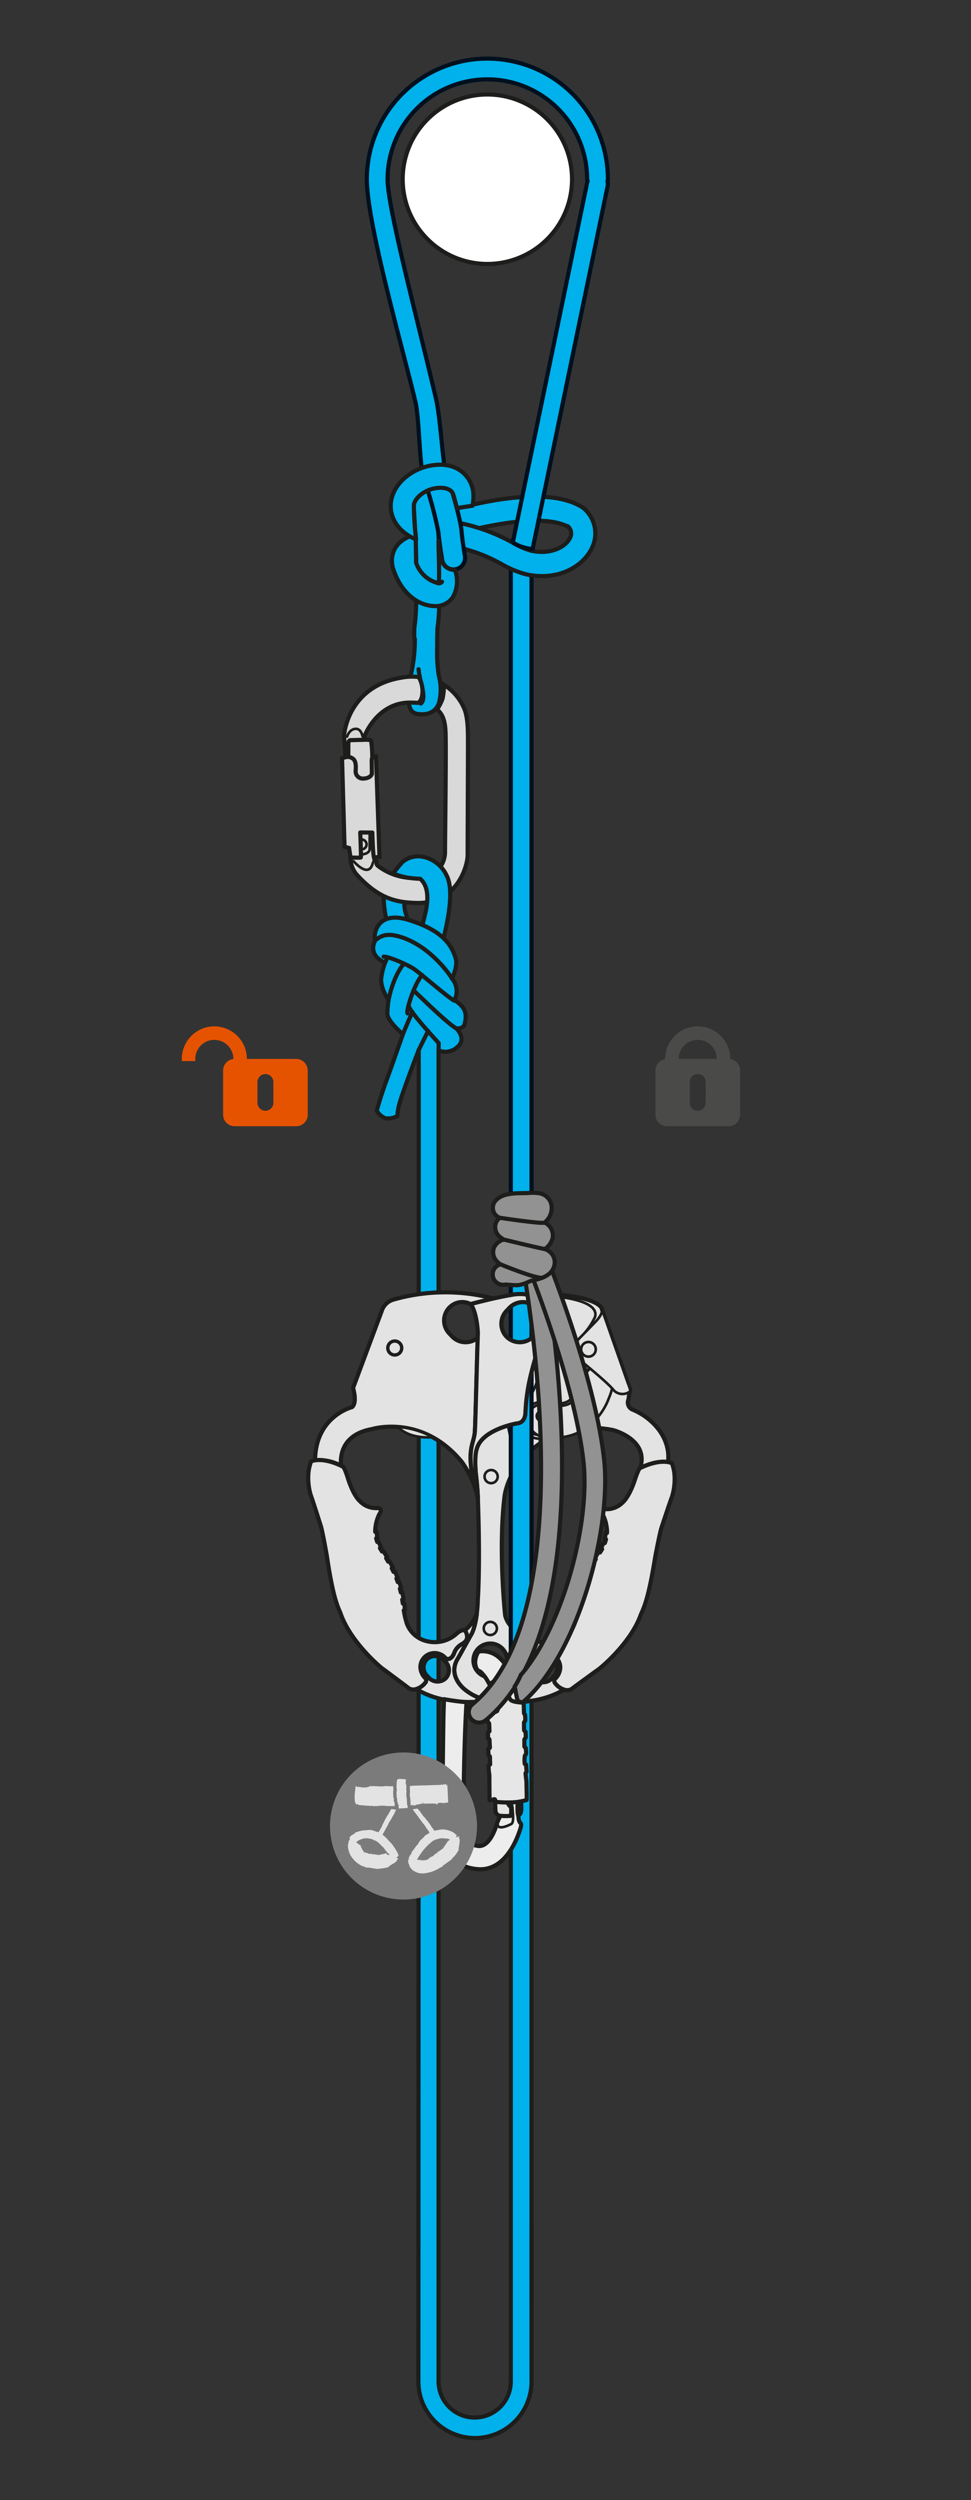 <svg xmlns="http://www.w3.org/2000/svg" viewBox="0 0 206 530"><rect x="0" y="0" width="206" height="530" fill="#333333" stroke="none"/><title>ZIGZAG-07-Torsion de la chaine ZIGZAG-ZILLON-5</title><g id="Calque_2" data-name="Calque 2"><g id="Calque_1-2" data-name="Calque 1"><path d="M112.765,354.739a17.937,17.937,0,0,1-4.398,1.461V504.81a7.661,7.661,0,1,1-15.322.09V300.31c-1.389-.559-2.797-1.078-4.215-1.565l-.072,206.154a12.005,12.005,0,1,0,24.01-.09Z" fill="#00b1eb" stroke="#1d1d1b" stroke-linecap="round" stroke-linejoin="round" stroke-width="0.88"/><path d="M86.019,193.415a7.613,7.613,0,0,1,.572-5.307c-1.328-.914-2.553-.81-3.184-2.338a5.77,5.77,0,0,0-1.955,4.318c-.367,3.609,2.817,13.889,2.817,13.889L88.751,205.249S86.843,195.911,86.019,193.415Z" fill="#00b1eb" stroke="#1d1d1b" stroke-linecap="round" stroke-linejoin="round" stroke-width="0.88"/><path d="M88.013,134.748v1.397a33.494,33.494,0,0,1-.94,7.316,6.067,6.067,0,0,0-.268,1.28,17.283,17.283,0,0,0-.096,4.035c.057.494.117,2.337,1.875,2.582,1.756.245,3.914-.095,4.605-2.542a11.238,11.238,0,0,0-.068-5.438,31.069,31.069,0,0,1-.365-6.183v-2.557" fill="#00b1eb" stroke="#1d1d1b" stroke-linecap="round" stroke-linejoin="round" stroke-width="0.88"/><path d="M88.794,141.874c.09.976.447,2.445.508,2.909,0,0,1.188,3.506-.029,4.365" fill="none" stroke="#1d1d1b" stroke-linecap="round" stroke-linejoin="round" stroke-width="0.88"/><path d="M92.729,150.41c1.455,1.201,1.705,2.992,1.797,4.75.152,3.094-.129,24.294-.111,25.417.012,1.127-.389,5.473-6.805,5.555a12.424,12.424,0,0,1-7.479-2.603.822.822,0,0,1-.234-.838l-.453-.279-.064-.619,1.127-.129-.738-21.286-.787.008a25.212,25.212,0,0,0-.254-3.397c-.17-.221-1.711-.156-1.711-.156a1.352,1.352,0,0,0,.277-.602c0-.22,2.67-7.191,9.541-7.281.644-.007,1.228.015,1.771.058,0,0,1.024-.174,1.024-2.578a6.055,6.055,0,0,0-.789-2.888,11.434,11.434,0,0,0-3.635.116c-10.947,1.745-12.207,11.322-12.193,12.332.012,1.017.283,4.531.283,4.531l-.729.226.527,18.759.961.272.309,1.973a5.424,5.424,0,0,0,1.342,3.699c4.598,4.994,8.195,5.887,12.762,5.973,8.684.168,10.771-8.086,10.742-10.172-.018-1.355.094-23.056.068-24.288-.01-1.238.059-4.515-.703-6.531a11.223,11.223,0,0,0-4.375-5.258,15.918,15.918,0,0,1-.307,2.941A11.207,11.207,0,0,1,92.729,150.41Z" fill="#d9d9d9" stroke="#1d1d1b" stroke-width="0.88"/><path d="M79.38,181.792c-.264-.041-.389-5.289-.389-5.289l-2.566-.018s.231,5.295.119,5.326c-.109.033-2.174-.002-2.174-.002" fill="none" stroke="#1d1d1b" stroke-linecap="round" stroke-linejoin="round" stroke-width="0.88"/><path d="M76.653,181.14c.613-.01,1.777-.273,1.772-1.168-.012-.887.006-3.461.006-3.461" fill="none" stroke="#1d1d1b" stroke-linecap="round" stroke-linejoin="round" stroke-width="0.55"/><path d="M76.726,177.985a1.033,1.033,0,0,1,.021,2.066" fill="none" stroke="#1d1d1b" stroke-linecap="round" stroke-linejoin="round" stroke-width="0.55"/><path d="M79.071,160.406a1.939,1.939,0,0,0-.207.993c-.004.251.025,2.111.031,2.562,0,.449-.641,1.077-1.82,1.096a1.531,1.531,0,0,1-1.627-1.441c-.008-.507.252-2.088-.516-2.727a1.845,1.845,0,0,0-1.637-.369" fill="none" stroke="#1d1d1b" stroke-linecap="round" stroke-linejoin="round" stroke-width="0.88"/><path d="M73.89,160.422s.016-2.479.012-2.816c-.006-.342.193-.682.389-.688.195.004,2.77-.086,2.77-.086" fill="none" stroke="#1d1d1b" stroke-linecap="round" stroke-linejoin="round" stroke-width="0.88"/><path d="M74.999,182.581c.334.332,3.311,3.736,4.117.283" fill="none" stroke="#1d1d1b" stroke-linecap="round" stroke-linejoin="round" stroke-width="0.55"/><path d="M76.897,156.071s-.246-1.688-1.541-1.556c-1.291.12-1.725,1.654-1.725,1.654" fill="none" stroke="#1d1d1b" stroke-linecap="round" stroke-linejoin="round" stroke-width="0.55"/><path d="M87.097,206.19s2.535-10.098,3.098-12.42c1.326-5.498-.588-6.99-1.039-7.463a21.397,21.397,0,0,1-3.123-.322c-.627-.15-2.463-.578-2.516-.934a19.987,19.987,0,0,1,1.867-2.301,5.237,5.237,0,0,1,3.969-1.182,7.092,7.092,0,0,1,5.406,4.045c2.746,5.291-2.836,20.824-3.877,23.168" fill="#00b1eb" stroke="#1d1d1b" stroke-linecap="round" stroke-linejoin="round" stroke-width="0.88"/><path d="M96.435,211.987a4.119,4.119,0,0,0-.539-4.525s1.246-2.57.809-4.168c-1.014-3.682-3.777-6.363-10.109-8.293-6.496-1.984-7.463,2.918-6.99,4.344-1.697,3.42,2.1,4.723,2.1,4.723a14.471,14.471,0,0,0-.768,2.9c-.49,2.334,1.498,5.006,1.498,5.006a23.587,23.587,0,0,0-.26,2.861c-.049,1.631,3.297,4.42,3.297,4.42s-2.537,7.256-3.553,9.992c-1.016,2.732-2.01,6.203-2.01,6.203a3.834,3.834,0,0,0,1.848,1.625,4.178,4.178,0,0,0,2.543-.467,12.941,12.941,0,0,1,.664-3.379c.699-2.371,3.865-10.633,3.865-10.633v73.828c1.416.482,2.822.984,4.215,1.525V222.694a3.724,3.724,0,0,0,3.861-.615c2.322-1.785-.102-4.061-.102-4.061s1.478.168,1.752-.852C99.321,214.294,98.196,213.306,96.435,211.987Z" fill="#00b1eb" stroke="#1d1d1b" stroke-linecap="round" stroke-linejoin="round" stroke-width="0.88"/><path d="M47.382,226.458a2.302,2.302,0,0,0-.049.469v9.391a2.434,2.434,0,0,0,2.437,2.436h13.08a2.432,2.432,0,0,0,2.436-2.436v-9.391a2.445,2.445,0,0,0-.047-.469,1.662,1.662,0,0,0-.047-.168,2.507,2.507,0,0,0-.082-.268c-.029-.068-.065-.133-.1-.199-.033-.062-.064-.127-.102-.189a2.374,2.374,0,0,0-.156-.213c-.033-.041-.066-.086-.102-.125-.07-.074-.143-.146-.217-.211-.033-.024-.062-.049-.094-.072a2.363,2.363,0,0,0-.281-.19.533.533,0,0,1-.065-.037,3.024,3.024,0,0,0-.344-.152c-.012-.004-.024-.006-.037-.01a2.308,2.308,0,0,0-.4-.098h0a2.46,2.46,0,0,0-.363-.035H49.77a2.485,2.485,0,0,0-.363.035h0a2.287,2.287,0,0,0-.402.098c-.012.004-.024.006-.033.01a2.802,2.802,0,0,0-.348.152.341.341,0,0,1-.064.037,2.731,2.731,0,0,0-.281.19c-.031.023-.06.049-.092.072a2.214,2.214,0,0,0-.217.211c-.033.039-.068.084-.103.125-.053.068-.107.139-.156.213-.039.062-.068.127-.104.189-.031.066-.068.131-.096.199a2.484,2.484,0,0,0-.082.268A1.664,1.664,0,0,0,47.382,226.458Zm7.236,2.936a1.692,1.692,0,1,1,3.385,0V233.79a1.692,1.692,0,1,1-3.385,0Z" fill="#e65300"/><path d="M38.933,224.95h2.5v-.459a4.039,4.039,0,1,1,8.078,0v.459h2.5q.185,0,.363.018v-.477a6.902,6.902,0,1,0-13.805,0v.477Q38.745,224.95,38.933,224.95Z" fill="#e65300"/><path d="M156.909,226.29a2.485,2.485,0,0,0-.082-.268c-.027-.068-.064-.133-.096-.199-.035-.062-.064-.127-.103-.189-.051-.074-.103-.144-.158-.213-.031-.041-.066-.086-.102-.125a2.214,2.214,0,0,0-.217-.211c-.031-.024-.061-.049-.092-.072a2.73,2.73,0,0,0-.281-.19.341.341,0,0,1-.064-.037,2.803,2.803,0,0,0-.348-.152c-.01-.004-.021-.006-.035-.01a2.268,2.268,0,0,0-.4-.098h0a2.46,2.46,0,0,0-.363-.035h-13.08a2.486,2.486,0,0,0-.363.035h0a2.328,2.328,0,0,0-.402.098c-.012.004-.024.006-.035.01a3.024,3.024,0,0,0-.344.152.533.533,0,0,1-.065.037,2.365,2.365,0,0,0-.281.19c-.031.023-.061.049-.092.072a2.471,2.471,0,0,0-.219.211c-.033.039-.068.084-.1.125a1.827,1.827,0,0,0-.158.213c-.039.062-.068.127-.103.189-.033.066-.068.131-.098.199a2.484,2.484,0,0,0-.082.268,1.664,1.664,0,0,0-.047.168,2.302,2.302,0,0,0-.047.469v9.391a2.432,2.432,0,0,0,2.436,2.436h13.08a2.434,2.434,0,0,0,2.438-2.436v-9.391a2.608,2.608,0,0,0-.047-.469A1.653,1.653,0,0,0,156.909,226.29Zm-7.189,7.5a1.692,1.692,0,1,1-3.385,0v-4.396a1.692,1.692,0,1,1,3.385,0Z" fill="#4a4a49"/><path d="M141.487,224.95h2.5v-.459a4.039,4.039,0,1,1,8.078,0v.459h2.502c.125,0,.244.006.363.018v-.477a6.903,6.903,0,1,0-13.807,0v.477C141.245,224.956,141.364,224.95,141.487,224.95Z" fill="#4a4a49"/><path d="M137.585,300.847a13.794,13.794,0,0,0-3.492-2.055,1.634,1.634,0,0,1-.754-2.123,8.061,8.061,0,0,1,.342-1.715s.137-.203-.48-1.709l-5.481-15.617s.141-1.574-5.41-2.67a54.665,54.665,0,0,0-12.004-.627l-.006.004a5.591,5.591,0,0,1,5.457,3.131,6.117,6.117,0,0,1,0,4.568,53.486,53.486,0,0,0-2.967,8.744,41.468,41.468,0,0,0-1.324,8.697c0,.176-.027,2.178-1.826,2.285,0,0-7.58,1.277-8.539,5.57,0,0-.457,1.051-.182,4.795,0,0,.385,3.025.461,5.506.519,14.393,0,21.328,0,21.328-.172,6.07-1.559,7.803-1.559,7.803l-2.6,4.684c-2.256,3.467.691,6.127,1.211,6.588,3.541,3.137,9.541,3.312,14.219,2.539a19.18,19.18,0,0,0,7.055-2.377h-.004l-.111-.039c-.031-.01-.06-.021-.09-.033-.053-.019-.1-.039-.149-.06-.023-.012-.051-.021-.076-.031-.057-.025-.111-.055-.168-.084a.312.312,0,0,1-.037-.018c-.065-.035-.129-.07-.19-.107a.395.395,0,0,1-.043-.027c-.045-.025-.09-.055-.129-.08-.022-.018-.041-.029-.061-.043-.035-.021-.066-.049-.1-.07-.018-.016-.037-.029-.055-.047a1.011,1.011,0,0,1-.082-.065.73.73,0,0,1-.057-.047c-.025-.018-.047-.039-.07-.059-.018-.014-.031-.029-.049-.045-.019-.021-.039-.039-.059-.059-.016-.012-.027-.027-.043-.039-.018-.018-.033-.035-.049-.053a.351.351,0,0,1-.037-.039.449.449,0,0,1-.041-.045c-.008-.01-.019-.021-.029-.031a.172.172,0,0,0-.035-.039.06.06,0,0,0-.018-.025c-.01-.012-.016-.023-.025-.033l-.012-.014a.201.201,0,0,1-.018-.027l-.006-.006-.008-.01a.741.741,0,0,1,.045-1.143,3.547,3.547,0,0,0,.961-2.144,2.971,2.971,0,0,0-2.283-3.014,3.072,3.072,0,0,0-2.859.771.886.886,0,0,1-1.07.277,2.339,2.339,0,0,1-.455-.365,2.935,2.935,0,0,1-.504-.957,3.506,3.506,0,0,0-1.322-1.647,4.436,4.436,0,0,1-.959-.684c-.898-.961.09-2.373.09-2.373a5.175,5.175,0,0,1-2.328-3.152s-1.506-13.973-.139-25.205c0,0,.688-7.67,9.453-12.469a21.541,21.541,0,0,1,13.562-1.643s7.711,1.961,5.769,8.053c2.908-1.41,4.859-1.43,5.887-1.264C141.81,309.392,142.454,304.821,137.585,300.847Zm-23.955,51.523.215-.227a2.525,2.525,0,0,1,3.537-.342l.154.146a2.525,2.525,0,0,1-.15,3.555l-.215.227a2.527,2.527,0,0,1-3.537.342l-.156-.148A2.525,2.525,0,0,1,113.63,352.37Zm-6.024-.357a3.584,3.584,0,1,1-3.584-3.586A3.585,3.585,0,0,1,107.606,352.013Z" fill="#e3e3e3" stroke="#1d1d1b" stroke-linecap="round" stroke-linejoin="round" stroke-width="0.88"/><path d="M105.415,345.233a1.393,1.393,0,1,1-1.393-1.395A1.391,1.391,0,0,1,105.415,345.233Z" fill="none" stroke="#1d1d1b" stroke-linecap="round" stroke-linejoin="round" stroke-width="0.55"/><path d="M105.587,313.038a1.393,1.393,0,1,1-1.393-1.393A1.394,1.394,0,0,1,105.587,313.038Z" fill="none" stroke="#1d1d1b" stroke-linecap="round" stroke-linejoin="round" stroke-width="0.55"/><path d="M108.802,276.702a4.404,4.404,0,0,0-.883.723l-.334.352a3.967,3.967,0,0,0-.133,5.594l.145.139" fill="none" stroke="#1d1d1b" stroke-linecap="round" stroke-linejoin="round" stroke-width="0.55"/><path d="M98.433,358.034c-.52-.461-3.467-3.121-1.211-6.588l2.6-4.684s.891-1.113,1.336-4.68a8.744,8.744,0,0,1-2.523,3.553l.006.002s.971,1.428.062,2.375a4.462,4.462,0,0,1-.967.674,3.515,3.515,0,0,0-1.344,1.629,2.997,2.997,0,0,1-.514.955,2.304,2.304,0,0,1-.461.357.885.885,0,0,1-1.066-.289,3.069,3.069,0,0,0-2.85-.807,2.971,2.971,0,0,0-2.316,2.986,3.537,3.537,0,0,0,.934,2.158.739.739,0,0,1,.033,1.141,3.738,3.738,0,0,1-1.855,1.25c6.674,4.086,15.27,2.428,15.27,2.428A11.432,11.432,0,0,1,98.433,358.034ZM94.583,355.769l-.154.146a2.529,2.529,0,0,1-3.541-.34l-.215-.229a2.525,2.525,0,0,1-.15-3.553l.154-.146a2.527,2.527,0,0,1,3.541.34l.215.229A2.53,2.53,0,0,1,94.583,355.769Z" fill="#e3e3e3"/><path d="M98.433,358.034c-.52-.461-3.467-3.121-1.211-6.588l2.6-4.684s.891-1.113,1.336-4.68a8.744,8.744,0,0,1-2.523,3.553l.006.002s.971,1.428.062,2.375a4.462,4.462,0,0,1-.967.674,3.515,3.515,0,0,0-1.344,1.629,2.997,2.997,0,0,1-.514.955,2.304,2.304,0,0,1-.461.357.885.885,0,0,1-1.066-.289,3.069,3.069,0,0,0-2.85-.807,2.971,2.971,0,0,0-2.316,2.986,3.537,3.537,0,0,0,.934,2.158.739.739,0,0,1,.033,1.141,3.738,3.738,0,0,1-1.855,1.25c6.674,4.086,15.27,2.428,15.27,2.428A11.432,11.432,0,0,1,98.433,358.034ZM94.583,355.769l-.154.146a2.529,2.529,0,0,1-3.541-.34l-.215-.229a2.525,2.525,0,0,1-.15-3.553l.154-.146a2.527,2.527,0,0,1,3.541.34l.215.229A2.53,2.53,0,0,1,94.583,355.769Z" fill="none" stroke="#1d1d1b" stroke-linecap="round" stroke-linejoin="round" stroke-width="0.88"/><path d="M116.487,304.817a5.956,5.956,0,0,1-5.094-.904l-1.277,1.217s-1.502.834-1.836-.498c0,0-2.416-10.75-2.416-11.584,0-1.418,2-2.17,2-2.17l15.42-7.168s2.184-1.014,3.5.666c1.502,1.916.752,3.834-1.414,5.418l-1.25,1.084a2.871,2.871,0,0,0-.443.902,12.865,12.865,0,0,1-2.557,4.777c-1.379,1.682-5.385.809-5.385.809a3.442,3.442,0,0,0-3.732,1.277c-1.279,1.717-.303,4.139-.303,4.139l.174.521a5.144,5.144,0,0,0,4.393.771s.5.494.221.742" fill="none" stroke="#1d1d1b" stroke-linecap="round" stroke-linejoin="round" stroke-width="0.55"/><path d="M129.118,296.544s-3.168,9.588-13.752,8.088a3.87,3.87,0,0,1-3.334-4.336s.416-3.334,4.502-2.414c0,0,3.582.746,4.916-.834a11.919,11.919,0,0,0,2.918-6.004,6.274,6.274,0,0,1,1.916-1.75,2.1,2.1,0,0,1,2.75.416S131.286,291.546,129.118,296.544Z" fill="#e3e3e3" stroke="#1d1d1b" stroke-linecap="round" stroke-linejoin="round" stroke-width="0.55"/><path d="M115.864,300.214a.999.999,0,1,1-.998-1A.999.999,0,0,1,115.864,300.214Z" fill="none" stroke="#1d1d1b" stroke-linecap="round" stroke-linejoin="round" stroke-width="0.55"/><path d="M114.302,291.319a13.018,13.018,0,0,1-3.254,6.502,8.879,8.879,0,0,1-1.274.945,10.854,10.854,0,0,1-1.601.742l-1.348-6.258a.778.778,0,0,1,.08-.553,2.794,2.794,0,0,1,1.461-.992l3.668-1.709S114.71,288.397,114.302,291.319Z" fill="none" stroke="#1d1d1b" stroke-linecap="round" stroke-linejoin="round" stroke-width="0.55"/><path d="M80.858,286.733a3.079,3.079,0,0,0,2.891,1.922,2.948,2.948,0,1,0,0-5.891,3.189,3.189,0,0,0-1.701.486" fill="none" stroke="#1d1d1b" stroke-linecap="round" stroke-linejoin="round" stroke-width="0.55"/><path d="M100.005,311.532c-.588-4.699.508-5.623.73-7.9.11-1.125.427-14.596.609-20.021a3.97,3.97,0,0,1-5.572-.438l-.33-.352a3.968,3.968,0,0,1-.139-5.594l.25-.236A3.777,3.777,0,0,1,99.896,276.508c-.01-.014-.018-.03-.028-.044,0,0,2.242-.604,4.816-1.182a40.165,40.165,0,0,0-21.359.274,3.654,3.654,0,0,0-2.363,2.439L74.903,294.251s.961,3.102-.225,4.064c0,0-7.75,1.92-7.832,11.271a9.665,9.665,0,0,1,5.516,1.154c-.189-1.762-.074-6.572,6.531-7.773,0,0,10.713-3.324,19.135,7.022a21.188,21.188,0,0,1,3.352,7.642s-.328-1.559-.691-2.902A25.326,25.326,0,0,1,100.005,311.532ZM83.749,287.169a1.392,1.392,0,1,1,1.391-1.392A1.392,1.392,0,0,1,83.749,287.169Z" fill="#e3e3e3"/><path d="M100.005,311.532c-.588-4.699.508-5.623.73-7.9.11-1.125.427-14.596.609-20.021a3.97,3.97,0,0,1-5.572-.438l-.33-.352a3.968,3.968,0,0,1-.139-5.594l.25-.236A3.777,3.777,0,0,1,99.896,276.508c-.01-.014-.018-.03-.028-.044,0,0,2.242-.604,4.816-1.182a40.165,40.165,0,0,0-21.359.274,3.654,3.654,0,0,0-2.363,2.439L74.903,294.251s.961,3.102-.225,4.064c0,0-7.75,1.92-7.832,11.271a9.665,9.665,0,0,1,5.516,1.154c-.189-1.762-.074-6.572,6.531-7.773,0,0,10.713-3.324,19.135,7.022a21.188,21.188,0,0,1,3.352,7.642s-.328-1.559-.691-2.902A25.326,25.326,0,0,1,100.005,311.532ZM83.749,287.169a1.392,1.392,0,1,1,1.391-1.392A1.392,1.392,0,0,1,83.749,287.169Z" fill="none" stroke="#1d1d1b" stroke-linecap="round" stroke-linejoin="round" stroke-width="0.88"/><path d="M84.446,302.513a18.146,18.146,0,0,1,7.34,2.174C86.401,305.044,84.446,302.513,84.446,302.513Zm-2.09-16.736a1.392,1.392,0,1,1,1.393,1.393A1.392,1.392,0,0,1,82.356,285.776Z" fill="#e3e3e3" stroke="#1d1d1b" stroke-linecap="round" stroke-linejoin="round" stroke-width="0.55"/><path d="M111.968,274.476s12.141.01,14.072,3.228a1.704,1.704,0,0,1,.189,1.492,14.712,14.712,0,0,1-2.191,3.379" fill="none" stroke="#1d1d1b" stroke-linecap="round" stroke-linejoin="round" stroke-width="0.55"/><path d="M133.681,294.954s.137-.203-.48-1.709l-5.481-15.617s.303.961-1.68,2.898c0,0-2.219,2.285-2.658,2.725-.435.438-3.307,2.869.389,5.689,0,0,5.479,4.463,6.473,5.838A2.582,2.582,0,0,0,133.681,294.954Z" fill="#e3e3e3" stroke="#1d1d1b" stroke-linecap="round" stroke-linejoin="round" stroke-width="0.55"/><path d="M126.395,286.052a1.551,1.551,0,1,1-1.551-1.549A1.552,1.552,0,0,1,126.395,286.052Z" fill="none" stroke="#1d1d1b" stroke-linecap="round" stroke-linejoin="round" stroke-width="0.55"/><path d="M65.47,311.915a10.208,10.208,0,0,1,.525-2.096s2.252-1.162,6.791,1.131c0,0,.274.047,1.066,2.566,0,0,1.01,3.393,2.545,4.783a4.771,4.771,0,0,0,3.684,1.412s1.326-.031.395,1.281a8.399,8.399,0,0,0-.797,2.627,5.414,5.414,0,0,0-.074,1.131s.066-.014.16-.035c.067-.014.129-.021.129-.021.006.098.025.303.037.399a.263.263,0,0,0,.004.043c.008.096.021.186.037.275l.006.049c.016.094.029.184.047.273.004.008.004.016.008.023.018.092.037.184.061.274v.004l-.291.078c.068.279.148.541.232.785l.293-.072c.024.068.045.133.072.197h0c.024.06.047.121.068.178l.006.016c.047.121.096.229.141.33l.006.014c.021.047.043.094.065.142l.006.008c.043.096.086.185.129.264a.014.014,0,0,0,.004.012c.02.039.039.072.057.107l.002.004-.279.1c.123.227.209.357.209.357.076.123.152.238.227.359l.275-.1q.483.753.891,1.438v.002l-.281.086c.146.25.289.494.422.73l.283-.088c.137.238.266.471.387.699.006.008.012.019.018.029.061.109.117.217.172.324a.236.236,0,0,0,.018.029c.057.111.113.221.168.328l-.285.084c.131.258.252.506.369.748l.285-.082c.123.25.234.496.34.732v.004c.051.115.102.231.148.344l.004.006c.047.113.092.225.135.332v.004l-.291.072c.109.268.207.525.295.773l.293-.072h0c.133.375.25.729.346,1.061l.006.021c.031.107.06.211.092.315v.002l-.297.062c.074.279.141.545.199.799l.295-.062c.029.137.061.27.086.397a.138.138,0,0,1,.004.025c.025.125.051.246.072.367a.151.151,0,0,1,.008.031c.021.119.043.234.062.35a.072.072,0,0,1,.004.021c.021.113.043.227.06.336l.002.008-.297.057.002.01c.047.275.09.539.127.803l.297-.055.002.021c.012.09.024.182.033.272.006.037.01.068.014.103.008.064.018.131.023.195.004.037.01.074.012.109.008.066.014.133.023.197.002.035.006.068.01.102.01.096.033.34.047.439.004.016-.258.047-.258.059a18.217,18.217,0,0,0,.629,2.742,5.945,5.945,0,0,0,4.309,3.816,6.86,6.86,0,0,0,6.219-1.557c1.051-1.022,1.826-.746,1.826-.746s.971,1.428.062,2.375a4.462,4.462,0,0,1-.967.674,3.515,3.515,0,0,0-1.344,1.629,2.997,2.997,0,0,1-.514.955,2.305,2.305,0,0,1-.461.357.885.885,0,0,1-1.066-.289,3.069,3.069,0,0,0-2.85-.807,2.971,2.971,0,0,0-2.316,2.986,3.537,3.537,0,0,0,.934,2.158.739.739,0,0,1,.033,1.141,3.796,3.796,0,0,1-2.199,1.344,1.8,1.8,0,0,1-1.512-.473s-4.572-3.432-5.297-3.943c-.723-.512-6.826-5.789-8.859-11.611-.42-1.203-1.478-2.393-2.961-12.365,0,0-.857-4.896-1.252-6.227,0,0-1.848-5.82-2.16-6.6A12.726,12.726,0,0,1,65.47,311.915Z" fill="#e3e3e3" stroke="#1d1d1b" stroke-linecap="round" stroke-linejoin="round" stroke-width="0.88"/><path d="M143.063,312.308a10.217,10.217,0,0,0-.502-2.102s-2.238-1.186-6.805,1.051c0,0-.271.047-1.096,2.557,0,0-1.051,3.383-2.602,4.75a4.757,4.757,0,0,1-3.699,1.371s-1.324-.045-.41,1.279a8.338,8.338,0,0,1,.768,2.631,5.449,5.449,0,0,1,.059,1.135,1.149,1.149,0,0,0-.158-.037,1.027,1.027,0,0,0-.129-.025c-.006.1-.027.303-.039.4a.321.321,0,0,0-.006.045c-.012.092-.023.182-.041.272a.414.414,0,0,1-.006.051c-.016.092-.033.182-.055.272a.065.065,0,0,1-.002.021c-.021.096-.043.186-.066.275v.004l.293.078c-.074.279-.156.543-.246.787l-.289-.078c-.023.067-.051.133-.074.197h-.002c-.024.061-.047.121-.068.176-.004.006-.004.012-.008.018-.049.117-.098.229-.144.332l-.004.008c-.023.049-.045.096-.066.143l-.006.01c-.047.098-.092.184-.133.26l-.006.014c-.019.039-.037.072-.057.103l-.002.004.275.103c-.125.227-.209.355-.209.355-.078.121-.156.238-.234.357l-.273-.103q-.492.747-.904,1.426l-.004.002.285.094c-.152.246-.297.486-.432.723l-.285-.092c-.139.236-.268.469-.395.693-.006.012-.012.019-.018.033-.061.107-.117.215-.174.32a.261.261,0,0,0-.018.029c-.06.109-.115.219-.174.324l.285.088c-.135.256-.26.504-.377.744l-.289-.086c-.121.252-.236.492-.344.729l-.002.004c-.053.117-.102.232-.152.344l-.004.01c-.047.109-.092.219-.137.326l-.002.004.289.074c-.109.27-.211.523-.301.771l-.293-.076-.002.002c-.139.371-.256.725-.357,1.055-.002.006-.006.014-.008.021-.031.107-.063.211-.092.315v.002l.295.066c-.08.277-.148.543-.209.795l-.295-.064c-.031.133-.062.266-.088.395l-.006.025c-.027.123-.055.246-.076.363a.21.21,0,0,0-.008.033c-.023.119-.047.236-.068.348a.042.042,0,0,1-.004.021c-.021.113-.043.229-.065.338v.006l.295.06-.002.004c-.051.279-.096.545-.135.809l-.297-.06a.078.078,0,0,1-.002.021c-.016.09-.027.184-.039.275-.006.031-.01.066-.014.1-.01.064-.018.129-.027.195-.004.035-.008.074-.012.107-.01.07-.018.135-.023.201-.004.033-.01.066-.014.1-.01.096-.037.338-.051.435-.002.018.258.053.256.065a17.876,17.876,0,0,1-.658,2.734,5.96,5.96,0,0,1-4.357,3.766,6.851,6.851,0,0,1-6.197-1.629c-1.039-1.035-1.816-.766-1.816-.766s-.988,1.412-.09,2.373a4.436,4.436,0,0,0,.959.684,3.506,3.506,0,0,1,1.322,1.647,2.935,2.935,0,0,0,.504.957,2.339,2.339,0,0,0,.455.365.886.886,0,0,0,1.07-.277,3.072,3.072,0,0,1,2.859-.771,2.971,2.971,0,0,1,2.283,3.014,3.547,3.547,0,0,1-.961,2.144.741.741,0,0,0-.045,1.143,3.771,3.771,0,0,0,2.182,1.367,1.773,1.773,0,0,0,1.518-.455s4.611-3.379,5.342-3.881,6.896-5.707,8.996-11.506c.432-1.197,1.506-2.375,3.104-12.33,0,0,.916-4.885,1.324-6.209,0,0,1.918-5.801,2.238-6.576A12.735,12.735,0,0,0,143.063,312.308Z" fill="#e3e3e3" stroke="#1d1d1b" stroke-linecap="round" stroke-linejoin="round" stroke-width="0.88"/><path d="M121.358,37.993a17.963,17.963,0,1,1-17.963-17.961A17.964,17.964,0,0,1,121.358,37.993Z" fill="#fff" stroke="#1d1d1b" stroke-linecap="round" stroke-linejoin="round" stroke-width="0.88"/><path d="M112.765,352.319l-.004-232.6-4.394-.172V353.993A18.544,18.544,0,0,0,112.765,352.319Z" fill="#00b1eb" stroke="#00101e" stroke-width="0.88"/><path d="M115.757,277.466c-1.916-4.213-7.193-2.957-7.193-2.957-3.643.596-8.695,1.955-8.695,1.955,1.371,1.918,1.512,6.142,1.512,6.142-.172,4.506-.527,19.822-.645,21.025-.223,2.277-1.318,3.201-.73,7.9a25.326,25.326,0,0,0,.684,3.197c.363,1.344.691,2.902.691,2.902-.076-2.48-.461-5.506-.461-5.506-.275-3.744.182-4.795.182-4.795.959-4.293,8.539-5.57,8.539-5.57,1.799-.107,1.826-2.109,1.826-2.285A41.465,41.465,0,0,1,112.79,290.778a53.48,53.48,0,0,1,2.967-8.744A6.117,6.117,0,0,0,115.757,277.466Zm-2.148,5.355-.33.352a3.969,3.969,0,0,1-5.578.433l-.248-.236a3.967,3.967,0,0,1,.133-5.594l.334-.352a3.967,3.967,0,0,1,5.578-.434l.248.236A3.964,3.964,0,0,1,113.608,282.821Z" fill="#e3e3e3"/><path d="M115.757,277.466c-1.916-4.213-7.193-2.957-7.193-2.957-3.643.596-8.695,1.955-8.695,1.955,1.371,1.918,1.512,6.142,1.512,6.142-.172,4.506-.527,19.822-.645,21.025-.223,2.277-1.318,3.201-.73,7.9a25.326,25.326,0,0,0,.684,3.197c.363,1.344.691,2.902.691,2.902-.076-2.48-.461-5.506-.461-5.506-.275-3.744.182-4.795.182-4.795.959-4.293,8.539-5.57,8.539-5.57,1.799-.107,1.826-2.109,1.826-2.285A41.465,41.465,0,0,1,112.79,290.778a53.48,53.48,0,0,1,2.967-8.744A6.117,6.117,0,0,0,115.757,277.466Zm-2.148,5.355-.33.352a3.969,3.969,0,0,1-5.578.433l-.248-.236a3.967,3.967,0,0,1,.133-5.594l.334-.352a3.967,3.967,0,0,1,5.578-.434l.248.236A3.964,3.964,0,0,1,113.608,282.821Z" fill="none" stroke="#1d1d1b" stroke-linecap="round" stroke-linejoin="round" stroke-width="0.88"/><line x1="90.821" y1="218.573" x2="88.829" y2="222.597" fill="none" stroke="#1d1d1b" stroke-linecap="round" stroke-linejoin="round" stroke-width="0.88"/><path d="M86.767,213.327c.098,1.115,6.207,7.699,6.299,7.799l-.021,1.568" fill="none" stroke="#1d1d1b" stroke-linecap="round" stroke-linejoin="round" stroke-width="0.88"/><path d="M85.472,219.255c.631-1.594,2.022-4.738,2.022-4.738" fill="none" stroke="#1d1d1b" stroke-linecap="round" stroke-linejoin="round" stroke-width="0.88"/><path d="M86.468,214.835c-.44-.359,1.516-6.535,3.105-8.102" fill="none" stroke="#1d1d1b" stroke-linecap="round" stroke-linejoin="round" stroke-width="0.88"/><path d="M87.835,210.048c2.262,2.166,7.285,7.062,8.969,7.971" fill="none" stroke="#1d1d1b" stroke-linecap="round" stroke-linejoin="round" stroke-width="0.88"/><path d="M96.386,212.153c-1.404-.764-6.959-5.58-8.346-6.59-1.391-1.006-5.514-2.789-6.658-2.748" fill="none" stroke="#1d1d1b" stroke-linecap="round" stroke-linejoin="round" stroke-width="0.88"/><path d="M82.435,211.974c-.123.723.717-4.676,3.228-7.635" fill="none" stroke="#1d1d1b" stroke-linecap="round" stroke-linejoin="round" stroke-width="0.88"/><path d="M95.895,207.462c-.393-.756-4.549-6.768-10.695-8.77-3.273-1.07-4.457-.213-5.596.652" fill="none" stroke="#1d1d1b" stroke-linecap="round" stroke-linejoin="round" stroke-width="0.88"/><line x1="81.704" y1="204.067" x2="82.214" y2="202.95" fill="none" stroke="#1d1d1b" stroke-linecap="round" stroke-linejoin="round" stroke-width="0.88"/><path d="M123.755,107.684c-7.293-4.872-22.592-1.312-32.039,1.625a1.058,1.058,0,0,1,.006.369,19.94,19.94,0,0,0-.039,5.015c10.42-3.358,24.137-6.153,29.227-2.755a2.559,2.559,0,0,0,2.846-4.254Z" fill="#00b1eb" stroke="#1d1d1b" stroke-linecap="round" stroke-linejoin="round" stroke-width="0.88"/><path d="M120.368,111.523a1.94,1.94,0,0,1,.523,2.58c-.982,1.938-4.191,3.527-8.207,2.647a16.811,16.811,0,0,1-3.861-1.676,39.19,39.19,0,0,0-17.15-4.935,27.015,27.015,0,0,0,.037,5.135,34.126,34.126,0,0,1,14.742,4.338,21.014,21.014,0,0,0,5.141,2.138,15.899,15.899,0,0,0,3.424.382c5.158,0,8.92-2.718,10.439-5.712a7.014,7.014,0,0,0-1.701-8.736" fill="#00b1eb" stroke="#1d1d1b" stroke-linecap="round" stroke-linejoin="round" stroke-width="0.88"/><path d="M87.876,135.197c0-3.403.09-1.389.338-5.269.225-3.45.129-12.143-.102-16.839-.152-3.142-.633-9.737-.637-9.802a2.449,2.449,0,1,1,4.885-.356c.021.275.49,6.721.644,9.915.242,4.854.34,13.696.1,17.395-.242,3.768-.328,1.668-.328,4.955" fill="#00b1eb" stroke="#1d1d1b" stroke-linecap="round" stroke-linejoin="round" stroke-width="0.88"/><path d="M128.966,37.993a25.57,25.57,0,1,0-51.141,0c0,9.462,7.883,36.858,10.324,47.27.842,3.627.809,13.602,1.805,16.303a85.098,85.098,0,0,1,3.062,11.31c.185,2.238.76,5.663.783,5.809a2.451,2.451,0,0,0,2.416,2.039,2.656,2.656,0,0,0,.41-.032,2.453,2.453,0,0,0,2.008-2.827c-.008-.03-.566-3.36-.732-5.386-.213-2.632-2.629-10.646-3.352-12.605-.633-1.721-1.119-11.657-2.115-15.614-3.902-16.621-10.209-40.227-10.209-46.265a21.17,21.17,0,1,1,42.34,0,2.025,2.025,0,0,0,.086.421.745.745,0,0,0-.033.075l-15.824,76.497a8.558,8.558,0,0,0,4.205,1.391l15.916-76.941a2.149,2.149,0,0,0-.037-1.005A2.049,2.049,0,0,0,128.966,37.993Z" fill="#00b1eb" stroke="#00101e" stroke-width="0.88"/><path d="M93.04,114.692a10.808,10.808,0,0,0,.969,4.8,2.77,2.77,0,0,0,2.49,1.31,6.78,6.78,0,0,1-.436,5.814,4.368,4.368,0,0,1-3.75,1.878c-.154,0-.322-.005-.49-.018-3.711-.297-6.926-3.296-8.379-7.818a5.442,5.442,0,0,1,.297-4.256c1.211-2.342,4.148-3.025,4.447-3.117l.082,5.983a6.625,6.625,0,0,0,4.701,4.363C93.349,123.608,93.015,116.759,93.04,114.692Z" fill="#00b1eb" stroke="#1d1d1b" stroke-linecap="round" stroke-linejoin="round" stroke-width="0.88"/><path d="M88.278,114.34c-2.031-.724-5.766-3.274-5.35-7.726.379-4.007,4.49-7.539,9.363-8.04,4.916-.507,7.609,2.458,8.096,5.621a9.564,9.564,0,0,1-.152,3.021l-3.293.494s-.549-2.121-.769-2.843c-.344-1.141-1.707-1.592-3.379-1.42-2.908.301-4.863,2.312-4.988,3.627A61.915,61.915,0,0,0,88.278,114.34Z" fill="#00b1eb" stroke="#1d1d1b" stroke-linecap="round" stroke-linejoin="round" stroke-width="0.88"/><path d="M92.938,123.651a.85.85,0,0,0,.832-.312" fill="none" stroke="#1d1d1b" stroke-linecap="round" stroke-linejoin="round" stroke-width="0.88"/><path d="M106.372,384.644a9.185,9.185,0,0,0-.984,2.033c-.129.566-1.461,4.979-3.969,4.662-2.508-.318-2.824-2.316-3.014-5.965-.172-3.273.168-19.232.584-24.51a47.989,47.989,0,0,1-4.775-.641c-.012.156-.02.315-.029.478-.123,2.281-.164,7.502-.238,13.041-.096,7.17-.148,14.81.523,16.611,1.19,3.188,2.428,5.521,6.856,5.904,4.426.377,7.35-3.477,8.947-8.191.676-1.988-.029-1.219-.211-2.303-.129-.781-.26-2.518-.266-2.9a5.049,5.049,0,0,1,.279-1.172l-1.307-.5-.617.482-1.291-.043" fill="#ededed" stroke="#1d1d1b" stroke-linecap="round" stroke-linejoin="round" stroke-width="0.88"/><path d="M108.288,381.976a2.933,2.933,0,0,1,.465,1.58c.016.658.363,2.811-.301,3.143-.307.15-2.939,1.498-2.859-.039" fill="none" stroke="#1d1d1b" stroke-linecap="round" stroke-linejoin="round" stroke-width="0.55"/><path d="M110.272,381.821c0,.918-.477,1.043-.477,1.043s-.029,1.844.158,1.938c.731-.158.637-1.301.637-1.744,0-.447-.094-2.096-.094-2.096l-1.461-.637s-1.397.383-1.365,1.367a1.539,1.539,0,0,0,.729,1.365,4.818,4.818,0,0,1-.062,1.904,11.834,11.834,0,0,1-2.348-.035c-.318,0-.795-.506-.858-.824s-.191-6.377-.191-6.377l.254-.477v-1.492l5.078-.602.254,4.791" fill="#e6e6e6" stroke="#1d1d1b" stroke-linecap="round" stroke-linejoin="round" stroke-width="0.88"/><path d="M109.767,361.226c0-.477-.225-4.795-1.238-6.287-1.016-1.49-2.666-5.393-7.012-4.824a4.486,4.486,0,0,0-.713,2.414c.176,1.643.713,1.65,1.125,1.869a8.51,8.51,0,0,1,1.711,2.32c.381.73,1.492,2.223,1.492,3.205,0,.039-.156-.065-.156.254v2.982" fill="#ededed" stroke="#1d1d1b" stroke-linecap="round" stroke-linejoin="round" stroke-width="0.88"/><path d="M107.829,360.302c-.031-1.014-1.08-5.775-4.062-3.395" fill="none" stroke="#1d1d1b" stroke-linecap="round" stroke-linejoin="round" stroke-width="0.55"/><path d="M104.929,361.845c0-.447.188-.812.418-.812s.416.365.416.812-.186.807-.416.807S104.929,362.292,104.929,361.845Z" fill="#fff" stroke="#1d1d1b" stroke-linecap="round" stroke-linejoin="round" stroke-width="0.88"/><path d="M108.849,382.095a11.737,11.737,0,0,0,2.869-.506c.068-.133-.033-3.648-.033-3.885s-.238-1.684-.17-1.822c.068-.133.236-.236.203-.369-.033-.137-.102-1.418-.102-1.418s-.303-.035-.303-.236a6.625,6.625,0,0,1,.033-1.654.834.834,0,0,0,.27-.709,6.302,6.302,0,0,0-.102-.981s-.266-.111-.266-.279c0-.172-.012-1.404.012-1.504.024-.094.25-.248.274-.391.023-.141-.024-1.107-.024-1.182,0-.068-.297-.141-.322-.412-.021-.275-.021-1.357-.021-1.551,0-.19.26-.272.271-.473.012-.203-.035-.928-.035-1.109,0-.176-.227-.223-.236-.477-.014-.25-.051-2.066-.074-2.141-.024-.072-2.353-.059-2.818-.691-.463-.631-.355-1.414-.859-1.44-.498-.021-1.615-.162-1.701.289-.082.451.154,3.389-.32,3.639s-.416-1.951-.416-1.951-.881.014-1.06.014a.311.311,0,0,0-.309.283c-.012.143.014,2.393.014,2.393s-.215.096-.203.19c.012.096.021,1.156.021,1.225,0,.074.322.31.336.443.01.129.07,1.522.06,1.629-.014.107-.322.201-.322.322,0,.119.033.988.033,1.143s.299.141.299.322c0,.176.084,1.521.084,1.676s-.322.154-.334.309.037,1.109.037,1.264.31.19.31.369c0,.176.033,1.461.047,1.594.01.129-.336.143-.336.31a13.066,13.066,0,0,0,.084,1.473,4.173,4.173,0,0,1,.084,1.002c-.014.297.035,4.863.035,4.863a4.699,4.699,0,0,0,.752-.162c.117-.074.33-.107.402-.025.072.086,0,.537.512.549A25.598,25.598,0,0,0,108.849,382.095Z" fill="#e6e6e6" stroke="#1d1d1b" stroke-linecap="round" stroke-linejoin="round" stroke-width="0.88"/><path d="M103.608,361.196c0,.527-.115,2.031.822,2.031.939,0,.963-.434.963-.434" fill="none" stroke="#1d1d1b" stroke-linecap="round" stroke-linejoin="round" stroke-width="0.55"/><path d="M101.647,365.192a2.204,2.204,0,0,1-1.406-3.898c25.021-20.732,10.201-95.719,10.049-96.473a2.202,2.202,0,0,1,1.721-2.594,2.064,2.064,0,0,1,2.594,1.721c.645,3.189,15.471,78.342-11.557,100.736A2.19,2.19,0,0,1,101.647,365.192Z" fill="#929292" stroke="#1d1d1b" stroke-miterlimit="10" stroke-width="0.88"/><path d="M128.173,309.53c-1.959-18.172-12.512-43.764-12.875-44.846a2.201,2.201,0,0,0-4.172,1.404c.088.26,10.764,26.213,12.674,43.914,1.408,13.066-4.422,34.844-13.324,45.117a15.866,15.866,0,0,1-1.285,2.432c.182.881.311,1.766.539,2.639.147.559.611.613,1.117.748C122.888,350.54,129.726,323.894,128.173,309.53Z" fill="#929292" stroke="#1d1d1b" stroke-miterlimit="10" stroke-width="0.88"/><path d="M109.538,272.46c-.352,0-.777-.029-1.353-.072-.373-.027-.752-.062-1.01-.065a2.2,2.2,0,0,1-1.555-4.055,2.331,2.331,0,0,1,.545-.234,3.694,3.694,0,0,1-.705-.592,2.732,2.732,0,0,1-.647-2.965,3.014,3.014,0,0,1,2.102-1.685,4.753,4.753,0,0,1-.611-.395,2.681,2.681,0,0,1-1.217-2.682,2.379,2.379,0,0,1,.981-1.545,2.319,2.319,0,0,1-.846-.508,2.282,2.282,0,0,1-.035-3.176c1.395-1.5,3.918-1.525,5.945-1.545.334-.002.635-.006.879-.019a10.561,10.561,0,0,1,2.272.025,3.181,3.181,0,0,1,2.59,2.051,3.876,3.876,0,0,1-.865,3.738,5.184,5.184,0,0,1-.453.451,3.032,3.032,0,0,1,1.701,3.209,3.961,3.961,0,0,1-1.676,2.398,3.192,3.192,0,0,1,1.65,1.254,2.917,2.917,0,0,1,.131,2.9c-.59,1.252-2.021,2.07-4.371,2.5a4.477,4.477,0,0,0-.924.334,8.3,8.3,0,0,1-1.812.613A3.317,3.317,0,0,1,109.538,272.46Z" fill="#929292" stroke="#1d1d1b" stroke-miterlimit="10" stroke-width="0.88"/><path d="M106.067,258.171s8.861,1.348,9.486,1.018" fill="#929292" stroke="#1d1d1b" stroke-miterlimit="10" stroke-width="0.88"/><path d="M106.915,262.792c1.008.25,7.893,1.914,8.664,2.004" fill="#929292" stroke="#1d1d1b" stroke-miterlimit="10" stroke-width="0.88"/><path d="M106.165,268.034s7.777,3.209,8.939,2.82" fill="#929292" stroke="#1d1d1b" stroke-miterlimit="10" stroke-width="0.88"/><path d="M101.196,387.112a15.592,15.592,0,1,1-15.59-15.592A15.586,15.586,0,0,1,101.196,387.112Z" fill="#7c7b7b"/><path d="M84.612,393.454a.279.279,0,0,0-.037-.17A.201.201,0,0,0,84.612,393.454Z" fill="#e3e3e3"/><polygon points="84.575 393.282 84.575 393.282 84.575 393.284 84.575 393.282" fill="#e3e3e3"/><path d="M82.87,390.61l-.059.041c-.101-.123.027-.092-.08-.191-.113.025-.154-.19-.232-.19,0,0-.043-.06-.01-.08-.059.021-.062-.045-.105-.066-.021-.004-.002.018-.006.039l-.084-.065c-.018-.041,0-.07.033-.043a7.235,7.235,0,0,0-1.449-1.289c.01.059.105.09.096.16-.086-.014-.09-.078-.142-.065.031-.1-.137-.117-.137-.236l-.051.035-.018-.051c-.348-.139-.086-.021-.365-.193-.172-.084-.289-.053-.371-.123.01.006.031.059-.016.047.016-.047-.133-.021-.135-.074-.047-.014-.191-.08-.166.002-.01-.043-.139-.104-.049-.102a.314.314,0,0,0-.123-.041l.047.039c-.15-.049-.219-.123-.336-.098l.047.043c-.09-.027-.172-.041-.191-.113l.105.006a1.187,1.187,0,0,0-.398-.053l.049.01a4.501,4.501,0,0,0-1.23.082l.076.053-.129.045c.01,0,.053-.168.07-.15a6.496,6.496,0,0,0-1.955.467c-.107.019-.049-.065-.049-.065-.111.062-.033.062-.129.105-.033.008-.016-.037,0-.051-.041.025-.086.029-.08.053.06-.01.064.057.107.08l-.125.06-.014-.039c-.029.016-.018.133-.144.182a4.399,4.399,0,0,0-.584.361c-.014-.021.018-.059.047-.098a.195.195,0,0,1-.09.049c.066.004-.06.08-.014.068-.074.178-.297.242-.361.389a12.16,12.16,0,0,0,.916,1.342.263.263,0,0,1-.039.031c.004.018.059-.016.068-.047l-.035-.043c.035-.066.031.012.084-.043.033.031-.01.086-.041.127.035-.029.096-.041.078-.094.049-.021.033.047.086.019.021-.041.039-.113.098-.123l.006.006c.121-.043.102-.174.219-.203v.019c.051-.004.096-.078.172-.096-.025.004-.057-.01-.025-.039.086-.025.121-.078.189-.08l.029-.068a4.011,4.011,0,0,1,1.565-.547l-.01.008a4.027,4.027,0,0,1,1.732.303c.051.074.146.111.205.16-.027-.039,0-.059.027-.039.205.125.031-.021.25.088a4.674,4.674,0,0,1,1.25,1.092c.145.059.234.219.352.299h-.016c.123.086.623.801.742.94l-.006-.027c.123.103.053.129.107.244.049-.059.16.029.193.068l-.016.006a2.568,2.568,0,0,1,.283.273l-.031.018a1.4,1.4,0,0,1,.236.309,2.374,2.374,0,0,0,.328.607l-.018.195.021.016s1.307-.467,1.397-.893l.039-.016-.039-.055c-.021-.074-.08-.086-.043-.1l.051.096c-.033-.074.014-.039.049-.024a.25.25,0,0,1-.025-.088c-.021-.006-.01.02-.014.031-.029-.027-.092-.059-.103-.113-.035-.07.055-.033.008-.119a9.767,9.767,0,0,0-.785-1.332c.004-.019.014-.01.025.002l-.283-.34a.166.166,0,0,1,.01-.09A7.428,7.428,0,0,1,82.87,390.61Z" fill="#e3e3e3"/><path d="M82.044,393.038c-.082.008-.107.059-.137.107A.156.156,0,0,0,82.044,393.038Z" fill="#e3e3e3"/><polygon points="81.905 393.145 81.905 393.149 81.907 393.145 81.905 393.145" fill="#e3e3e3"/><path d="M80.681,393.153l.006.113c-.1.016-.043-.121-.131-.086-.021.162-.152-.008-.178.08a.072.072,0,0,1-.049-.066c-.004.09-.043.025-.068.047-.008.025.01.031.018.055l-.066.031c-.025-.027-.033-.082-.004-.088-.18-.008-.979-.166-1.158-.191.008.07.072.039.072.144-.061.047-.065-.033-.103.021.018-.156-.094-.059-.09-.219l-.039.084-.008-.062c-.229.029-.06.029-.232-.043-.021.004-.172-.012-.072.053-.053.01-.096.012-.125-.024,0,0,.021.066-.021.072.021-.072-.113.016-.104-.066-.039-.004-.146-.057-.146.055-.014-.059-.057-.107-.008-.129-.014-.016-.021-.037-.039-.021l.004.039c-.053-.018-.043-.103-.117-.035l-.002.045c-.035-.01-.067-.012-.031-.113a.202.202,0,0,0,.039-.004.193.193,0,0,0-.172-.045l.018.012c-.143.065-.521-.172-.68-.146l-.029.082-.1-.006a2.058,2.058,0,0,1,.199-.133c-.139-.082-.59-.699-.521-.822.029-.053.119-.043.119-.043-.033-.039-.076,0-.084-.045.008-.014.064-.01.064-.01-.006-.016.02-.037-.018-.027-.025.027-.125.043-.182.07a.156.156,0,0,1,0-.06l.057-.01s-.172.002-.15-.059c.018-.092,0-.172.021-.227a.216.216,0,0,1,.082.035s-.006-.018.021-.021c-.068,0-.047-.027-.07-.023-.141-.068.002-.068-.08-.125a5.937,5.937,0,0,1-1.02-.75,10.526,10.526,0,0,1-.877-.955.638.638,0,0,1,.135-.131c-.039-.014-.16.098-.199.18l.061.068c-.098.17-.072,0-.184.16-.064-.033.025-.188.129-.316-.098.103-.232.193-.199.283-.098.098-.068-.062-.176.06a1.069,1.069,0,0,1-.141.383l-.01-.008c-.184.266-.055.48-.168.711l-.022-.031c-.055.084-.021.266-.08.428.021-.047.076-.082.078.012-.053.176.002.289-.047.418l.076.113a4.018,4.018,0,0,0,.488,1.455,5.433,5.433,0,0,0,.838,1.102l-.021-.006a5.661,5.661,0,0,0,1.084.863,4.573,4.573,0,0,0,.73.371,2.907,2.907,0,0,0,.482.137,1.357,1.357,0,0,0,.355.191c-.043-.043-.01-.09.031-.074.291.096.029-.037.334.016.355.053,1.676.289,2.006.301.164-.102.379-.043.541-.119l-.016.027a7.233,7.233,0,0,0,1.4-.234l-.029-.006c.164-.109.17.006.33-.012-.057-.105.076-.221.129-.252l.012.021c.082-.043.242-.233.381-.311l.021.057a2.188,2.188,0,0,1,.42-.293,3.097,3.097,0,0,0,.412-.248,1.781,1.781,0,0,0,.232-.205,1.57,1.57,0,0,0,.24-.414.52.52,0,0,1,.27-.144l-.012-.027a7.99,7.99,0,0,0-2.475-.902l-.053-.029-.016.053c-.014-.088.072-.086.016-.113a.549.549,0,0,0-.029.107c0-.086-.043-.039-.078-.027l-.002-.111c.027-.008.016.025.025.047.033-.039.115-.061.129-.119.024-.035-.074-.074-.074-.074-.025-.047-.283.045-.545.135-.014-.021-.006-.021-.002-.037-.064.059-.162.062-.226.117a.169.169,0,0,1-.057-.082C81.185,393.081,80.694,393.173,80.681,393.153Z" fill="#e3e3e3"/><path d="M96.976,389.144a.384.384,0,0,0-.135-.18A.338.338,0,0,0,96.976,389.144Z" fill="#e3e3e3"/><path d="M93.431,387.849l-.004.074c-.176.016-.061-.078-.229-.043-.047.107-.268.027-.314.094,0,0-.08.004-.082-.027-.016.057-.08.029-.123.053-.018.02.016.012.031.025l-.106.045c-.051-.006-.072-.033-.019-.051a5.559,5.559,0,0,0-1.871.754c.057.016.121-.059.185-.021-.047.076-.107.053-.117.102-.08-.064-.162.074-.27.027l.014.059-.057-.006c-.252.248-.047.066-.309.238-.142.115-.156.229-.25.268,0,0,.061-.006.035.033-.035-.033-.078.102-.121.078-.031.035-.143.123-.065.141-.043-.006-.15.065-.107-.006-.031.027-.072.049-.086.076l.055-.021c-.102.105-.193.119-.227.23l.061-.019c-.065.062-.107.115-.178.09l.049-.074a.927.927,0,0,0-.221.272l.027-.027a9.438,9.438,0,0,0-.576.92l.082-.016-.043.117c.01-.012-.09-.148-.07-.148-.172.186-.922,1.238-1.065,1.41-.074.06-.074-.029-.086-.035-.047.102.021.068-.035.143-.023.021-.033-.025-.029-.041-.021.037-.053.062-.035.08.045-.033.086.018.129.021l-.072.102-.029-.027c-.018.021.051.117-.029.203-.127.158-.231.35-.35.518a.386.386,0,0,1,.008-.104.227.227,0,0,1-.06.076c.06-.021-.021.088.016.061.006.178-.17.295-.178.439.064.061,1.156.992,1.246,1.041-.016.029-.037.065-.051.066.025.004.072-.055.082-.094l-.045-.031c.027-.092.035-.004.078-.086.043.021.012.096-.021.16.039-.053.098-.09.064-.139.053-.043.051.033.104-.021.014-.049.01-.133.064-.17l.004.004c.117-.098.057-.225.164-.312l.008.021c.043-.031.065-.123.135-.182-.02.016-.059.016-.037-.031.074-.065.086-.137.152-.178v-.08c.18-.287.906-1.389,1.125-1.633v.014a14.329,14.329,0,0,1,1.383-1.471.802.802,0,0,0,.236-.123c-.045.016-.055-.021-.024-.039.201-.133-.006-.035.188-.188a3.342,3.342,0,0,1,1.418-.607c.107-.092.272-.078.383-.133l-.008.016a3.484,3.484,0,0,1,.996.021l-.018-.016c.135-.018.105.053.193.096.008-.076.127-.092.17-.084l-.006.014a1.74,1.74,0,0,1,.33.021l-.014.035a.795.795,0,0,1,.315.105,2.838,2.838,0,0,0,.478.324l.023.16h.014c-.047-.039,1.129-.832.994-1.326l.029-.029-.066-.047c-.067-.07-.129-.061-.102-.088l.103.082c-.07-.068-.002-.043.041-.039a.452.452,0,0,1-.08-.084c-.025,0,.002.021.004.037-.045-.019-.123-.027-.164-.08-.08-.055.031-.055-.062-.123a4.4,4.4,0,0,0-1.609-.736c-.012-.018.006-.012.023-.018a4.96,4.96,0,0,0-.51-.059.143.143,0,0,1-.066-.068C94.399,387.847,93.446,387.831,93.431,387.849Z" fill="#e3e3e3"/><path d="M94.907,390.298a.191.191,0,0,0-.016.188A.174.174,0,0,0,94.907,390.298Z" fill="#e3e3e3"/><polygon points="94.892 390.487 94.892 390.487 94.892 390.485 94.892 390.487" fill="#e3e3e3"/><path d="M86.657,393.927v.086A.313.313,0,0,0,86.657,393.927Z" fill="#e3e3e3"/><path d="M94.144,391.565l.084.08c-.066.086-.115-.062-.17.031.094.141-.129.115-.09.201-.01-.012-.049.025-.082-.016.053.078-.025.057-.035.094.006.027.025.012.049.023l-.035.076c-.043,0-.086-.033-.065-.061-.15.129-.996.672-1.172.82.061.043.094-.035.174.035-.02.084-.086.035-.076.102-.102-.119-.133.037-.258-.07l.033.084-.055-.031c-.18.217-.025.074-.24.174-.113.08-.113.217-.201.217,0,0,.062.023.041.064-.039-.064-.06.088-.109.027-.027.027-.135.07-.053.146-.043-.039-.141-.012-.107-.082-.031.012-.068.016-.082.045l.055.01c-.098.066-.188.012-.217.131l.055.019c-.059.037-.111.066-.176-.019l.053-.057a.495.495,0,0,0-.225.166l.031-.008c-.07.139-.629.433-.697.566l.068.064-.074.092s-.021-.266-.004-.242c-.211.103-1.111.227-1.064.105a.263.263,0,0,1,.033-.125c-.023.016-.033.068-.051.059l.033-.068c-.016.01-.002-.018-.016.014a1.922,1.922,0,0,0-.07.185c-.012-.002-.004-.018-.004-.018l.025-.061s-.086.15-.086.121c.023-.039.01.01.018-.023l.074-.025s-.006-.002.021-.014c-.064.029-.043.012-.068.024-.164.049-.024-.086-.146-.111a10.019,10.019,0,0,1-1.258-.082c-.596-.07-1.197-.215-1.277-.221a.41.41,0,0,1,.025-.15c-.043.012-.064.144-.043.215l.086.012c.029.156-.053.037-.047.188-.074.012-.09-.131-.092-.26-.012.113-.064.229.01.275-.029.107-.086-.012-.117.123.018.088.113.238.088.365H86.624c-.031.312.203.445.258.775l-.033-.024c-.004.123.152.309.258.525-.025-.062-.014-.137.068-.029.111.246.275.336.383.502l.184.06a3.121,3.121,0,0,0,1.955.58,5.876,5.876,0,0,0,1.439-.236l-.01.016a8.116,8.116,0,0,0,2.394-1.094.879.879,0,0,0,.334-.103c-.064,0-.07-.049-.033-.068.275-.158-.004-.055.25-.244l1.727-1.228c.064-.193.279-.303.357-.482l.008.031a6.645,6.645,0,0,0,.975-1.264l-.029.021c.053-.221.141-.135.248-.289-.111-.031-.09-.236-.068-.307l.021.01c.033-.102.014-.402.053-.584l.059.024a4.304,4.304,0,0,1,.053-.615,4.88,4.88,0,0,0,.053-.551,1.544,1.544,0,0,0-.186-.672l.102-.217-.025-.014s-2.102.6-2.402,1.078l-.062.021.029.053c0,.082.086.088.021.107l-.031-.1c.018.078-.037.043-.08.027a.257.257,0,0,1,.004.094c.027.008.02-.016.027-.035.049.051.094.035.055.025-.021-.016-.103.031-.119.006-.062-.06-.117.139-.225.359-.027-.01-.025-.016-.025-.016-.002.068-.078.139-.082.219a.179.179,0,0,1-.096-.016C94.495,391.134,94.177,391.565,94.144,391.565Z" fill="#e3e3e3"/><path d="M86.602,386.751v-.031A.08.08,0,0,0,86.602,386.751Z" fill="#e3e3e3"/><path d="M82.532,384.315l.027.035c-.047.08-.047-.01-.082.066.022.074-.078.121-.072.17,0,0-.024.029-.035.016.018.033-.021.041-.025.07h.021l-.025.06c-.018.016-.035.004-.021-.021-.086.129-.49.764-.564.918.025,0,.043-.059.078-.047-.01.053-.043.051-.031.086-.055-.029-.062.074-.119.062l.018.033-.025.004c-.078.199-.014.051-.103.201-.049.09-.043.16-.086.197,0,0,.031-.012.025.018-.025-.018-.021.074-.047.064-.01.025-.055.096-.018.1-.016,0-.065.055-.047.008a.196.196,0,0,0-.039.057l.027-.019c-.041.076-.08.096-.086.17l.027-.021c-.025.051-.043.086-.08.08l.016-.059a.879.879,0,0,0-.084.199l.008-.021c-.012.102-.228.527-.236.633l.039-.014-.018.08c.008-.006-.047-.096-.047-.096-.068.133-.447.826-.533.934-.043.037-.035-.025-.035-.025-.033.062.004.047-.029.09-.012.016-.014-.018-.014-.018-.008.012-.029.029-.018.039.021-.021.039.021.064.025l-.041.061-.018-.021c-.006.018.025.084-.021.141-.07.1-.133.223-.197.326a.632.632,0,0,1,.004-.068c-.008.014-.018.041-.031.047.031-.012-.018.059.004.043-.006.119-.101.184-.119.279l.57.826a.374.374,0,0,1-.033.039s.039-.027.043-.053l-.016-.029c.024-.065.021,0,.049-.051.021.019-.004.066-.024.109.021-.035.055-.059.045-.094.027-.029.021.027.049-.006.018-.037.021-.094.055-.119v.006c.07-.065.049-.156.111-.215v.016c.027-.016.043-.082.086-.119-.016.008-.037.008-.019-.025.043-.043.057-.092.094-.119v-.059c.121-.191.547-.984.658-1.185l-.002.01c.168-.307.521-.92.682-1.252.045-.031.076-.102.113-.145-.025.02-.033-.002-.019-.021.09-.15-.004-.024.072-.184a11.261,11.261,0,0,1,.611-.994,2.9,2.9,0,0,1,.137-.293v.014c.043-.1.359-.574.412-.688l-.012.012c.033-.105.055-.068.107-.129-.035-.021-.01-.113.008-.144l.004.01c.021-.053.057-.178.094-.256l.014.019a1.005,1.005,0,0,1,.117-.23c.066-.096-.035.059.024-.098l.096-.037.006-.016a3.973,3.973,0,0,0-1.037-.176l-.014-.018-.02.037c-.031.033-.025.074-.041.053l.039-.053c-.033.033-.024,0-.022-.027a.231.231,0,0,1-.039.039c.002.012.01,0,.01,0,0,.025,0,.074-.025.09-.025.045-.027-.021-.06.029-.164.25.215-.281.064-.008a.052.052,0,0,1-.004-.021c-.039.094-.086.162-.119.242a.058.058,0,0,1-.035.01S82.538,384.313,82.532,384.315Z" fill="#e3e3e3"/><path d="M91.823,387.624l-.047.01c-.049-.074.031-.037-.025-.102-.072-.008-.078-.119-.125-.135,0,0-.018-.031.004-.039-.037.002-.031-.031-.055-.051l-.01.019-.043-.047c-.008-.024.012-.033.027-.012-.08-.135-.486-.77-.596-.898-.012.024.031.061.01.088-.047-.027-.031-.053-.065-.06.043-.035-.043-.086-.01-.135h-.037l.004-.025c-.144-.15-.037-.027-.133-.174-.064-.084-.129-.105-.146-.158,0,0-.004.029-.029.014.029-.014-.057-.053-.035-.074-.021-.018-.065-.086-.086-.049.01-.019-.021-.084.018-.053-.018-.021-.021-.043-.039-.055l.008.027c-.051-.068-.055-.111-.119-.146l.004.029c-.031-.039-.057-.072-.033-.102l.045.037a1.027,1.027,0,0,0-.145-.158l.016.018c-.086-.059-.385-.43-.477-.479l-.008.037-.065-.047s.113-.006.107.004c-.09-.121-.562-.758-.627-.881-.018-.053.039-.025.039-.025-.043-.053-.039-.012-.068-.064h.029c-.018-.016-.021-.043-.033-.033.006.027-.037.027-.049.049l-.043-.065.029-.004a.175.175,0,0,1-.119-.08c-.061-.107-.051-.045-.119-.15a.61.61,0,0,1,.059.035c-.008-.016-.025-.031-.025-.053-.006.037-.047-.039-.043-.012-.107-.059-.125-.17-.205-.225l-.988.17-.027-.043a.144.144,0,0,0,.035.061l.037-.004c.045.047-.012.019.025.068-.025.01-.062-.037-.092-.07.023.033.029.076.066.082.014.037-.033.006-.016.049.025.029-.018-.109-.006-.072h-.008c.029.094.121.109.15.19l-.021-.006c.01.031.061.074.078.129-.002-.018.008-.033.029-.006.021.055.061.088.072.131l.049.031c.127.188.67.906.803,1.09l-.008-.006c.213.281.617.859.855,1.141a.642.642,0,0,0,.082.164c-.01-.031.016-.029.027-.008.096.144.023.004.139.144a10.656,10.656,0,0,1,.644.967c.092.068.135.178.211.25l-.012-.01c.07.082.371.568.451.662l-.006-.014c.082.076.039.078.072.15.035-.021.107.041.129.07h-.012a2.452,2.452,0,0,1,.193.19l-.021.004a.826.826,0,0,1,.154.205,2.122,2.122,0,0,0,.248.375l-.012.1.018.014s.85-.135.896-.359l.021-.004-.023-.033c-.019-.043-.057-.053-.035-.06l.035.059c-.019-.043.008-.021.033-.008a.232.232,0,0,1-.022-.051l-.004.018c-.025-.018-.064-.039-.074-.07-.029-.041.035-.016.004-.068-.162-.254-.303-.508-.488-.76l.018.002c-.065-.074-.109-.144-.164-.209a.084.084,0,0,1,0-.035C92.102,388.032,91.819,387.632,91.823,387.624Z" fill="#e3e3e3"/><path d="M83.737,382.778a.125.125,0,0,1-.088-.082.141.141,0,0,1,.084-.031c-.004-.098-.01-.178-.01-.219.014.008.141.035.156.043l-.049-.07-.047.035c-.092-.084-.15-.559-.225-.652l.004.025a.421.421,0,0,1-.055-.209l.029.059c.068-.02.064-.061.057-.117l-.025.035c-.064-.059-.018-.105-.025-.191l-.018.037c-.018-.021-.006-.047-.004-.07a.032.032,0,0,0,.016.012c.025,0,.035-.043.068-.055l-.025.006c-.051,0-.043-.064-.051-.09.057-.008-.037-.078.018-.082l-.018-.012a.053.053,0,0,0-.031.008c.021-.055-.059-.103-.064-.205.01-.174.043-.018-.021-.221l.037-.021-.059-.016c.105-.027.023-.113.129-.125-.041-.021.01-.041-.027-.09-.07.016-.039.07-.082.09a7.152,7.152,0,0,1,.039-1.084l.012.018a.071.071,0,0,0,.037-.008l-.012-.074a.025.025,0,0,0-.016.018l-.018-.002c-.019-.027.029-.059-.031-.074h0a.038.038,0,0,0,.039-.033c-.049-.035.065-.139-.039-.182-.021-.082.064-.012.064-.104l-.074-.01a2.538,2.538,0,0,0-.006-.355,15.878,15.878,0,0,1-1.664-.059c-.254.141-.565.029-.812.119l.033-.033a1.682,1.682,0,0,1-.205.01c-.412,0-1.246-.068-1.662-.068-.082,0-.15.002-.193.006l.041.025a.585.585,0,0,1-.141.027c-.129,0-.129-.111-.301-.15.029.162-.207.252-.301.264v-.037a4.233,4.233,0,0,1-.644.188l.012-.092a.899.899,0,0,1-.387.065c-.08,0-.162-.006-.217-.006a.499.499,0,0,0-.057.006,5.086,5.086,0,0,0-.838-.127,1.242,1.242,0,0,0-.318.035l-.24-.252-.039.021s-.519,3.062-.008,3.725l-.014.09.1-.01a.269.269,0,0,0,.062.01c.049,0,.084-.021.117-.021v.039l-.18-.012c.133.027.039.07-.014.121a.312.312,0,0,1,.146.055c.033-.037-.018-.041-.039-.059.061-.025.129-.086.201-.086a.089.089,0,0,1,.049.016c.133.006.004.141.158.15a22.252,22.252,0,0,0,2.231.178h.123c.01.037-.016.031-.041.049.244-.031.459-.018.686-.053a.258.258,0,0,1,.086.127,2.698,2.698,0,0,1,.822-.059c.219,0,.408.01.408.01l.025-.16c.211,0,.086.152.232.152.016,0,.033,0,.055-.002a.126.126,0,0,1,.133-.102c.074,0,.166.039.23.039a.079.079,0,0,0,.076-.033c-.006.019.1.027.098.098.01-.055.031-.066.053-.066.025,0,.059.012.086.012l.035-.006c.023-.037-.01-.037-.025-.068l.152-.049c.053.043.07.113.002.129.346.035,1.336.053,2.049.053.074,0,.117-.004.172-.006A.852.852,0,0,0,83.737,382.778Z" fill="#e3e3e3"/><polygon points="89.546 382.386 89.552 382.382 89.542 382.382 89.546 382.386" fill="#e3e3e3"/><path d="M94.917,378.417a.08.08,0,0,0-.055.016l-.019.125a.509.509,0,0,1-.055.008c-.068,0-.01-.074-.117-.074h-.012c-.004-.102.141-.123.254-.133-.07-.006-.129-.033-.178-.033a.079.079,0,0,0-.08.055c-.103-.043.014-.123-.113-.168a.764.764,0,0,1-.24.088.154.154,0,0,1-.074-.021l.01-.018a.28.28,0,0,0-.125-.027c-.135,0,.475.156.346.156a.29.29,0,0,1-.113-.027l.025-.035a.169.169,0,0,0-.098-.021c-.043,0-.086.008-.137.008a.362.362,0,0,1-.146-.029c.043.021.068.094-.012.105-.16-.064-.285-.004-.396-.082l-.125.1c-.059-.006-.137-.006-.225-.006-.799,0-2.707.1-3.234.105l.033-.014c-.854.043-2.125.021-3.066.137.016.156-.031.672-.01.773l-.016-.01c.047.096-.002.215.064.316a5.301,5.301,0,0,0-.039,1.172c.021.178.059.018.055.193,0,.018.01.025.021.025a.028.028,0,0,0,.027-.019c-.014.059,0,.133-.045.188.07.365.07,1.074.096,1.424l-.004-.01v.031l.014.016c.066-.016.283.004.213-.144.035.07.225.103.111.168a.515.515,0,0,0,.104.016.082.082,0,0,0,.057-.021l-.068-.039a.207.207,0,0,1,.047-.004c.107,0-.137.031-.064.031a.23.23,0,0,0,.162-.067l-.076-.059c.035,0,.065-.004.094-.004.086,0,.041.021.074.129l-.133.049a1.234,1.234,0,0,0,.531-.088l-.076-.008c.24-.141,1.436-.254,1.65-.436l-.088-.109.182-.092c-.029.029-.08.301-.107.33.254-.008,1.148-.033,1.859-.033a6.013,6.013,0,0,1,.902.037c.135.065.018.178.018.199.164-.039.09-.113.203-.113a.076.076,0,0,1,.021.004c.047.018-.01.086-.027.103a.064.064,0,0,1,.024-.004c.029,0,.051.006.072.006.018,0,.031-.006.031-.024-.074-.047-.035-.188-.074-.279l.201.018-.019.086h.002c.039,0,.109-.201.268-.201a.198.198,0,0,0,.039.008c.316.037.666.014.988.037-.018.049-.084.084-.139.117h.053a.111.111,0,0,1,.086.025c-.07-.094.144-.059.076-.102a.453.453,0,0,1,.322-.105c.066,0,.133.006.197.006a.405.405,0,0,0,.234-.061L94.917,378.458a.343.343,0,0,1,.15.023C95.056,378.448,94.981,378.417,94.917,378.417Z" fill="#e3e3e3"/><path d="M84.858,377.132a10.793,10.793,0,0,1,1.348.123l.01.018-.129.092a.833.833,0,0,1-.031.451.575.575,0,0,0,.037.258l-.041-.006a1.325,1.325,0,0,0,.096.258H86.126a.145.145,0,0,0,.125.117h.008c-.025.082-.1.064-.057.168l.01-.012c.025.119-.033.699-.01.805l-.012-.01c.043.096-.006.215.065.316a5.066,5.066,0,0,0-.043,1.172c.025.178.065.018.059.193a.033.033,0,0,0,.01.025.042.042,0,0,0,.043-.019c-.014.059,0,.133-.047.188.068.365.068,1.074.098,1.424l-.008-.01c.012.229.082-.094.078.133l.051.047c-.037.045-.008-.266-.043-.207a.055.055,0,0,0,.018.021.08.08,0,0,0,.033-.006c-.021.047.014.111-.012.141l-.018-.012c-.051.086.078.144.021.24h-.008c-.027.039.025.082.039.123a.035.035,0,0,1-.035.021h-.018s-.025.002-.031.018c.053.021.018.061.01.104-.004-.045-.012-.1-.064-.1,0,.057-.053.006-.031.07l.065.008c.016.025,0,.074-.027.078a.344.344,0,0,0,.016-.057l-1.787.096c-.07-.086.021-.195-.086-.295l-.006.006s-.006-.039-.033-.039a.028.028,0,0,0-.014.004c.025-.016.01-.041.014-.059.018.027.031.055.06.057a3.127,3.127,0,0,1,.01-.383c.016-.074-.1-.107-.1-.125l.047.008.004-.078c-.047.014-.115-.004-.137.023h-.002c-.024,0,.01-.027.027-.027l.014-.006c.008-.059-.023-.07.002-.07a.072.072,0,0,0,.043-.025c.037-.139-.016.299-.019.141.016.01.146.035.158.047h0l-.047-.07-.049.033c-.098-.086-.162-.561-.231-.65v.023a.375.375,0,0,1-.049-.211l.023.059c.072-.019.068-.061.061-.113l-.031.031c-.064-.059-.01-.105-.021-.188l-.021.033c-.014-.021-.004-.043,0-.068l.014.014c.025,0,.041-.047.068-.057l-.021.006c-.049,0-.047-.066-.053-.092.057-.008-.039-.078.014-.08a.041.041,0,0,0-.014-.014.064.064,0,0,0-.033.008c.021-.051-.061-.104-.07-.201.016-.178.045-.021-.02-.225l.039-.019-.061-.018c.108-.027.025-.113.133-.125-.043-.021.012-.041-.027-.086-.07.014-.043.066-.086.086a6.902,6.902,0,0,1,.041-1.084l.012.018a.107.107,0,0,0,.039-.008l-.012-.074a.025.025,0,0,0-.018.018l-.02-.002c-.016-.027.031-.059-.033-.074h.006a.036.036,0,0,0,.037-.031h.008c-.06-.035.057-.141-.051-.18-.016-.086.072-.014.072-.107l-.082-.01a1.826,1.826,0,0,0-.027-.484h-.006a.122.122,0,0,0,.064-.031c-.016-.086-.012-.17-.031-.268l.01.016.014-.002a5.93,5.93,0,0,1,.068-.916c.004-.059.074-.008.078-.059.019-.033-.02-.072-.039-.098a.075.075,0,0,0-.014.016h-.01a.209.209,0,0,0,.022-.059.229.229,0,0,0,.027.033.074.074,0,0,0,.035-.024l-.01.065.008.002c.027,0-.012-.027.01-.07l-.008-.039.041.006a1.153,1.153,0,0,1,.504-.076" fill="#e3e3e3"/><rect id="_Tranche_" data-name="&lt;Tranche&gt;" width="206" height="530" fill="none"/></g></g></svg>